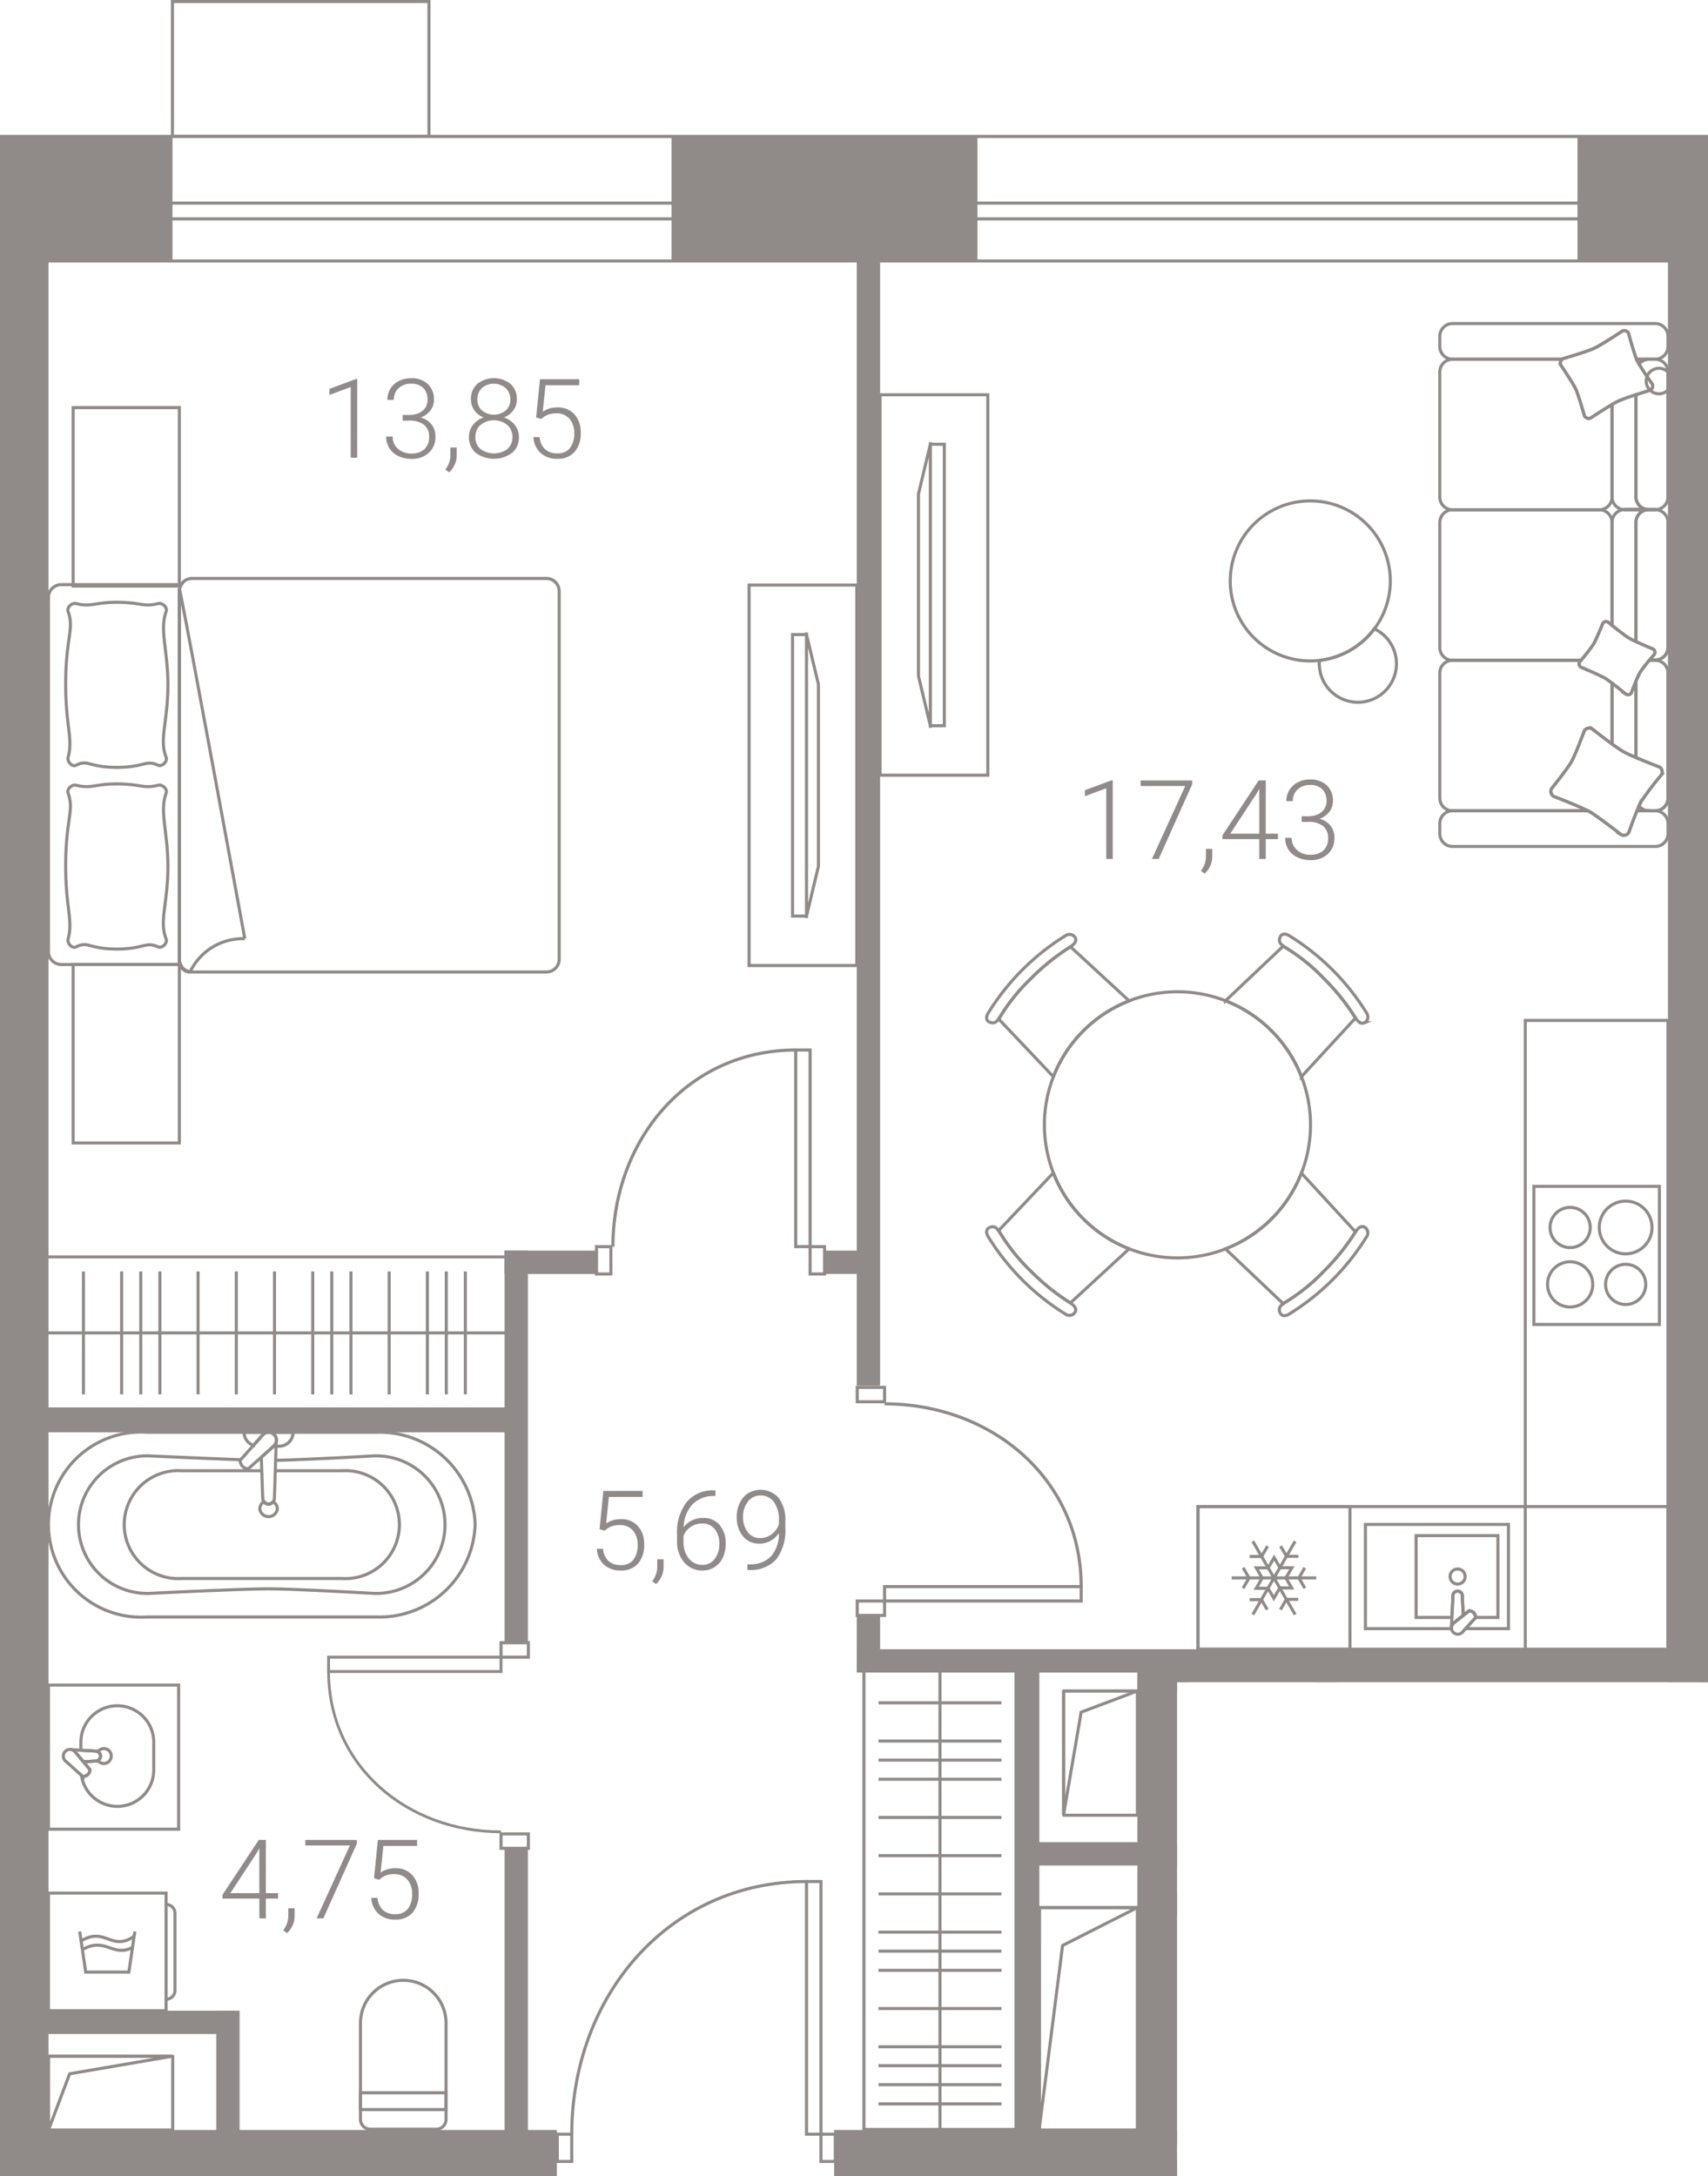 <svg version="1.1" xmlns="http://www.w3.org/2000/svg" xmlns:xlink="http://www.w3.org/1999/xlink" viewBox="217.556 0.001 96.276 122.659"><path fill="none" d="M283.904 94.822h29.928V.001h-96.276V122.66h66.348z"></path><path fill="none" d="M282.032 93.226h30.447v-79.1h-92.637V120.61h62.19z"></path><clipPath id="a"><path fill="none" d="M283.904 94.822h29.928V.001h-96.276V122.66h66.348z"></path></clipPath><g clip-path="url(#a)"><path fill="none" stroke="#908a88" stroke-width=".173" stroke-linecap="round" stroke-linejoin="round" d="m220.288 120.065 1.194-3.17 5.754-.985h-6.948z"></path><path fill="none" stroke="#908a88" stroke-width=".173" stroke-linecap="round" stroke-linejoin="round" d="M220.288 115.91h7.004v4.153h-7.004zm61.378-20.592-3.169 1.194-.985 5.754v-6.948z"></path><path fill="none" stroke="#908a88" stroke-width=".173" stroke-linecap="round" stroke-linejoin="round" d="M277.514 95.318h4.154v7.004h-4.154zm11.332 0-3.17 1.247-.984 6.007v-7.254z"></path><path fill="none" stroke="#908a88" stroke-width=".173" stroke-linecap="round" stroke-linejoin="round" d="M284.693 95.317h4.154v7.313h-4.154zm-3.026 12.208-4.216 2.138-1.31 10.3v-12.437z"></path><path fill="none" stroke="#908a88" stroke-width=".173" stroke-linecap="round" stroke-linejoin="round" d="M276.14 107.527h5.527v12.537h-5.526z"></path><path fill="none" stroke="#908a88" stroke-width=".173" stroke-miterlimit="10" d="M7.692 7.692h344.16v7.02H7.692z"></path><path fill="none" stroke="#908a88" stroke-width=".173" stroke-miterlimit="10" d="M7.692 11.45h344.16v.888H7.692zM227.277.086h14.458v7.605h-14.458zm22.508 120.211c0-7.733 5.421-14.239 13.237-14.239"></path><path fill="none" stroke="#908a88" stroke-width=".173" stroke-miterlimit="10" d="M263.018 106.058h.813v14.24h-.813zm-14.048 14.24h.813v1.539h-.812zm14.86 0h.812v1.539h-.812z"></path><path fill="none" stroke="#908a88" stroke-width=".155" stroke-miterlimit="10" d="M313.085 109.053c-5.28 0-9.722 3.7-9.722 9.037"></path><path fill="none" stroke="#908a88" stroke-width=".164" stroke-miterlimit="10" d="M303.365 118.09h9.721v.812h-9.72z"></path><path fill="none" stroke="#908a88" stroke-width=".173" stroke-miterlimit="10" d="M313.087 108.126h1.54v.811h-1.54zm0 10.777h1.54v.812h-1.54z"></path><path fill="none" stroke="#908a88" stroke-width=".155" stroke-miterlimit="10" d="M245.798 103.257c-5.279 0-9.72-3.7-9.72-9.036"></path><path fill="none" stroke="#908a88" stroke-width=".164" stroke-miterlimit="10" d="M236.077 93.41h9.72v.811h-9.72z"></path><path fill="none" stroke="#908a88" stroke-width=".173" stroke-miterlimit="10" d="M245.799 103.374h1.539v.812h-1.54zm0-10.776h1.539v.812h-1.54z"></path><path fill="none" stroke="#908a88" stroke-width=".177" stroke-miterlimit="10" d="M252.105 70.271c0-6.018 4.22-11.083 10.3-11.083"></path><path fill="none" stroke="#908a88" stroke-width=".175" stroke-miterlimit="10" d="M262.408 59.188h.812V70.27h-.812z"></path><path fill="none" stroke="#908a88" stroke-width=".173" stroke-miterlimit="10" d="M251.178 70.272h.812v1.539h-.812zm12.042 0h.813v1.539h-.813z"></path><path fill="none" stroke="#908a88" stroke-width=".177" stroke-miterlimit="10" d="M267.417 79.132c6.019 0 11.083 4.22 11.083 10.3"></path><path fill="none" stroke="#908a88" stroke-width=".175" stroke-miterlimit="10" d="M267.416 89.435H278.5v.811h-11.084z"></path><path fill="none" stroke="#908a88" stroke-width=".173" stroke-miterlimit="10" d="M265.876 78.203h1.54v.812h-1.54zm0 12.044h1.54v.812h-1.54z"></path><path fill="#908a88" d="M237.69 25.8h-.364v-3.984l-1.2.445v-.34l1.506-.559h.06l-.003 4.439zm2.563-2.408h.377c.188.004.375-.034.546-.111a.83.83 0 0 0 .357-.3.811.811 0 0 0 .123-.445.9.9 0 0 0-.24-.666.938.938 0 0 0-.69-.24.988.988 0 0 0-.7.25.857.857 0 0 0-.272.662h-.364a1.189 1.189 0 0 1 .173-.629c.115-.188.282-.34.48-.437.212-.106.445-.159.68-.156.347-.019.688.099.948.328.239.237.365.565.346.9a.954.954 0 0 1-.2.588 1.205 1.205 0 0 1-.554.4c.248.06.468.201.626.4.144.194.218.43.212.67.015.344-.12.678-.37.914-.273.24-.628.365-.99.347a1.658 1.658 0 0 1-.725-.158 1.171 1.171 0 0 1-.69-1.1h.363a.884.884 0 0 0 .3.688c.21.182.48.277.756.266.267.016.53-.07.734-.24a.906.906 0 0 0 .263-.7.828.828 0 0 0-.284-.678 1.293 1.293 0 0 0-.837-.234h-.365l-.003-.32zm2.621 3.235-.216-.158c.175-.22.275-.489.286-.768v-.472h.355v.38c.016.386-.14.758-.425 1.018zm3.816-4.11c.002.222-.068.438-.2.615-.134.182-.318.32-.528.4a1.3 1.3 0 0 1 .613.423c.152.19.234.43.23.674.015.344-.127.675-.385.9a1.738 1.738 0 0 1-2.045 0 1.128 1.128 0 0 1-.385-.9 1.09 1.09 0 0 1 .222-.672c.154-.2.366-.348.608-.425a1.131 1.131 0 0 1-.523-.4 1.038 1.038 0 0 1-.194-.615 1.13 1.13 0 0 1 .354-.875 1.512 1.512 0 0 1 1.877 0c.24.226.37.546.355.875zm-.25 2.115a.874.874 0 0 0-.295-.68 1.2 1.2 0 0 0-1.5 0 .873.873 0 0 0-.292.684.854.854 0 0 0 .282.673c.453.333 1.07.333 1.522 0a.85.85 0 0 0 .282-.677zm-.116-2.118a.843.843 0 0 0-.262-.633 1.028 1.028 0 0 0-1.34-.01.847.847 0 0 0-.257.643.811.811 0 0 0 .258.625c.39.317.95.317 1.341 0a.801.801 0 0 0 .26-.625zm1.453 1.021.216-2.157h2.21v.337h-1.9l-.154 1.494a1.44 1.44 0 0 1 .832-.243c.36-.016.708.126.954.39.247.286.374.657.355 1.035.024.392-.1.78-.346 1.084a1.244 1.244 0 0 1-.975.386 1.34 1.34 0 0 1-.935-.322 1.315 1.315 0 0 1-.411-.9h.35c.013.259.123.503.307.684a.98.98 0 0 0 .689.233.864.864 0 0 0 .716-.3c.175-.25.26-.551.24-.856a1.155 1.155 0 0 0-.27-.793.936.936 0 0 0-.738-.307 1.412 1.412 0 0 0-.45.065 1.227 1.227 0 0 0-.4.254l-.29-.084zm32.5 24.883h-.364v-3.984l-1.2.446v-.34l1.503-.554h.061v4.432zm4.481-4.212-1.89 4.213h-.38l1.878-4.113h-2.516v-.31h2.908v.21zm.704 5.038-.216-.158a1.32 1.32 0 0 0 .287-.768v-.47h.355v.378c.014.386-.141.758-.426 1.018zm3.442-2.251h.688v.307h-.688v1.118h-.365V47.3h-2.08v-.207l2.046-3.1h.4l-.001 3zm-2 0h1.635v-2.527l-.162.28-1.473 2.247zm4.022-.983h.377c.189.004.376-.034.547-.112a.843.843 0 0 0 .357-.3.805.805 0 0 0 .123-.444.9.9 0 0 0-.24-.666.93.93 0 0 0-.69-.24.989.989 0 0 0-.7.251.853.853 0 0 0-.272.66h-.365a1.175 1.175 0 0 1 .654-1.065c.211-.105.445-.159.68-.156.347-.019.688.1.948.328.239.238.365.565.346.9 0 .213-.07.42-.2.589a1.215 1.215 0 0 1-.555.4c.248.06.468.2.626.4.144.193.22.429.214.67a1.2 1.2 0 0 1-.371.914c-.273.24-.628.364-.99.346a1.647 1.647 0 0 1-.724-.158 1.168 1.168 0 0 1-.691-1.1h.364a.883.883 0 0 0 .3.688c.208.181.479.277.756.266a1.05 1.05 0 0 0 .734-.242.9.9 0 0 0 .263-.7.825.825 0 0 0-.285-.677 1.288 1.288 0 0 0-.836-.234h-.365l-.005-.319zm-39.574 40.188.214-2.156h2.211v.337h-1.9l-.154 1.494c.246-.164.536-.249.832-.242.36-.017.708.126.953.389.248.286.375.657.357 1.036.024.391-.1.778-.346 1.084-.253.266-.61.407-.976.386-.342.015-.676-.1-.935-.322a1.314 1.314 0 0 1-.41-.9h.349c.014.258.124.502.307.685a.984.984 0 0 0 .689.232.863.863 0 0 0 .716-.3c.175-.25.26-.552.24-.857a1.155 1.155 0 0 0-.27-.793.934.934 0 0 0-.737-.306 1.386 1.386 0 0 0-.45.066 1.216 1.216 0 0 0-.4.253l-.29-.086zm3.183 3.092-.217-.158c.175-.219.275-.488.286-.767v-.471h.356v.38c.015.385-.14.757-.425 1.016zm3.349-5.282v.317h-.042a1.666 1.666 0 0 0-1.248.467c-.322.357-.5.82-.5 1.3.12-.167.28-.302.465-.391a1.4 1.4 0 0 1 .63-.138 1.16 1.16 0 0 1 .93.4c.239.297.36.67.343 1.052.005.268-.05.533-.16.778-.2.453-.653.742-1.149.732a1.3 1.3 0 0 1-1.032-.46 1.751 1.751 0 0 1-.4-1.19v-.364a2.8 2.8 0 0 1 .54-1.84c.383-.444.948-.69 1.534-.663h.09zm-.756 1.869a1.12 1.12 0 0 0-.646.2.984.984 0 0 0-.4.52v.31a1.45 1.45 0 0 0 .3.94c.185.236.47.37.77.363a.827.827 0 0 0 .688-.337c.182-.244.275-.544.263-.849a1.265 1.265 0 0 0-.263-.837.872.872 0 0 0-.708-.31h-.004zm4.332.54a1.368 1.368 0 0 1-.483.442 1.293 1.293 0 0 1-.625.156 1.166 1.166 0 0 1-.666-.194 1.274 1.274 0 0 1-.446-.538 1.763 1.763 0 0 1-.158-.75 1.843 1.843 0 0 1 .168-.8c.101-.226.265-.419.47-.557a1.36 1.36 0 0 1 1.734.267c.27.387.4.853.37 1.323v.328a2.722 2.722 0 0 1-.51 1.8 1.929 1.929 0 0 1-1.558.6h-.071v-.316h.127c.447.025.884-.138 1.205-.449.306-.367.464-.834.443-1.312zm-1.063.282c.235.003.465-.073.654-.216.19-.14.334-.337.411-.562v-.209a1.7 1.7 0 0 0-.28-1.044.9.9 0 0 0-.759-.37.866.866 0 0 0-.708.346c-.19.251-.288.56-.276.874-.01.304.084.601.266.843.162.219.42.345.691.338zm34.387 23.398h.376c.189.005.376-.033.547-.11a.832.832 0 0 0 .357-.3.808.808 0 0 0 .123-.446.9.9 0 0 0-.24-.665.934.934 0 0 0-.69-.24.99.99 0 0 0-.7.251.855.855 0 0 0-.27.66h-.366a1.183 1.183 0 0 1 .653-1.066c.212-.104.445-.157.68-.155.347-.019.688.1.948.328.239.238.365.565.346.9a.96.96 0 0 1-.2.588 1.206 1.206 0 0 1-.555.4c.248.06.468.202.626.4.144.194.218.43.213.67.014.344-.121.677-.37.915-.273.24-.629.364-.991.346a1.647 1.647 0 0 1-.724-.158 1.171 1.171 0 0 1-.692-1.1h.365c-.008.261.1.513.294.688.21.18.48.276.757.265.266.016.529-.07.734-.241a.9.9 0 0 0 .263-.7.827.827 0 0 0-.284-.677 1.29 1.29 0 0 0-.837-.234h-.363v-.319zm2.624 3.235-.217-.158c.175-.22.275-.488.287-.768v-.47h.355v.378c.014.386-.141.758-.425 1.018zm3.976-.825h-2.77v-.28l1.516-1.72c.2-.218.375-.459.523-.717a1.2 1.2 0 0 0 .146-.55.893.893 0 0 0-.246-.663.92.92 0 0 0-.678-.245.954.954 0 0 0-.721.286c-.188.2-.287.468-.275.741h-.361a1.4 1.4 0 0 1 .168-.68 1.22 1.22 0 0 1 .48-.482c.217-.118.461-.179.709-.175.346-.02.686.094.95.32.233.227.357.543.34.868-.008.238-.074.47-.191.677a5.01 5.01 0 0 1-.68.917l-1.233 1.395h2.323v.308zm3.286-3.285c.002.222-.068.438-.2.615a1.162 1.162 0 0 1-.53.4c.242.079.455.226.615.423.152.192.234.43.23.674.015.344-.127.675-.385.9a1.744 1.744 0 0 1-2.046 0 1.129 1.129 0 0 1-.384-.9 1.09 1.09 0 0 1 .22-.67c.155-.201.367-.35.609-.427a1.122 1.122 0 0 1-.522-.4 1.027 1.027 0 0 1-.194-.615 1.129 1.129 0 0 1 .353-.875 1.512 1.512 0 0 1 1.877 0c.24.226.371.546.356.875zm-.25 2.114a.874.874 0 0 0-.295-.679 1.2 1.2 0 0 0-1.5 0 .874.874 0 0 0-.29.683.851.851 0 0 0 .282.673 1.284 1.284 0 0 0 1.522 0 .848.848 0 0 0 .282-.677zm-.114-2.117a.844.844 0 0 0-.263-.633 1.023 1.023 0 0 0-1.34-.009.843.843 0 0 0-.256.642.809.809 0 0 0 .257.626c.39.318.95.318 1.342 0a.809.809 0 0 0 .26-.626zm-71.766-2.506h.69v.307h-.69v1.117h-.365v-1.117h-2.08v-.207l2.047-3.1h.4l-.002 3zm-2 0h1.634v-2.528l-.16.28-1.474 2.248zm3.196 2.251-.216-.158a1.32 1.32 0 0 0 .286-.769v-.47h.356v.38c.015.385-.14.758-.426 1.017zm3.934-5.04-1.889 4.213h-.38l1.877-4.112h-2.515v-.31h2.907v.21zm.97 1.947.214-2.156h2.211v.337h-1.9l-.155 1.5c.246-.165.537-.25.833-.244.36-.016.708.126.953.39.248.286.375.657.356 1.035.025.392-.099.78-.345 1.084a1.245 1.245 0 0 1-.976.386 1.35 1.35 0 0 1-.936-.321 1.312 1.312 0 0 1-.41-.9h.35c.014.258.123.502.306.684a.985.985 0 0 0 .69.232.862.862 0 0 0 .715-.3c.176-.25.26-.551.241-.856a1.157 1.157 0 0 0-.27-.793.934.934 0 0 0-.738-.307 1.386 1.386 0 0 0-.45.066 1.233 1.233 0 0 0-.4.253l-.29-.09zm28.176 15.268h3.025v4.076h-3.025zm44.759-107.676h3.025v81.688h-3.025zm-94.311 0h3.025v107.814h-3.025z"></path><path fill="#908a88" d="M188.643 120.064h60.3v3.025h-60.3zm75.929 0h20.12v3.025h-20.12z"></path><path fill="#908a88" d="M281.666 92.965h3.025v27.94h-3.025z"></path><path fill="#908a88" d="M281.667 92.965H314.6v2.417h-32.933zm-51.92 20.375h1.315v7.799h-1.315zm16.25-9.153h1.315v16.953h-1.315z"></path><path fill="#908a88" d="M265.85 92.964h18.6v1.315h-18.6zm9.48 10.876h9.12v1.315h-9.12zm7.374 2.833h10.208v1.315h-10.208z"></path><path fill="#908a88" d="M291.597 94.694h1.315v12.397h-1.315zm21.687 0h1.315v13.387h-1.315zm0 25.021h1.315v3.375h-1.315z"></path><path fill="#908a88" d="M313.285 103.917h3.375v1.315h-3.375zm-30.105 17.857h31.358v1.315H283.18zm-8.354-27.823h1.315v27.625h-1.315zM265.85 11.59h1.315v66.518h-1.315zm0 79.469h1.315v3.114h-1.315zm-19.853-20.563h1.315v22.101h-1.315zm-58.209 4.159h30.24v1.315h-30.24zm2.73 38.685h40.238v1.314h-40.238z"></path><path fill="#908a88" d="M218.412 79.42h28.241v1.316h-28.24zm27.584-8.923h5.26v1.315h-5.26zm18.011-.002h2.094v1.316h-2.094zM210.033 7.691h17.245v7.02h-17.245zm45.375.001h17.245v7.02h-17.245zm51.069 0h11.509v7.02h-11.51z"></path><path fill="none" stroke="#908a88" stroke-width=".173" stroke-miterlimit="10" d="M266.254 93.786h8.572v26.246h-8.572zm4.286 0v26.246m3.467-4.66h-6.934m6.934-2.154h-6.934m6.934-4.308h-6.934m6.934 2.154h-6.934m6.93-4.309h-6.927m6.927-2.155h-6.927m6.927-2.153h-6.927m6.927-2.154h-6.927m6.927-2.154h-6.927m6.927-2.154h-6.927m6.927 3.23h-6.927m6.927 10.767h-6.927m6.931 6.456h-6.934m6.934 2.154h-6.934m6.93-1.082h-6.927M220.06 70.849h26.247v8.57H220.06zm0 4.285h26.247m-4.661-3.466V78.6m-2.153-6.932V78.6m-4.308-6.932V78.6m2.154-6.932V78.6m-4.309-6.93v6.928m-2.154-6.928v6.928m-2.155-6.928v6.928m-2.153-6.928v6.928m-2.155-6.928v6.928m-2.153-6.928v6.928m3.23-6.928v6.928m10.767-6.928v6.928m6.456-6.93V78.6m1.073-6.93v6.928m.551 7.342a5.389 5.389 0 0 1-5.556 5.206h-12.937a5.217 5.217 0 1 1 0-10.412h12.94a5.39 5.39 0 0 1 5.556 5.206"></path><path fill="none" stroke="#908a88" stroke-width=".173" stroke-miterlimit="10" d="M233.085 82.315c1.727-.031 5.422-.242 5.422-.242a3.877 3.877 0 1 1 0 7.737s-4.355-.25-5.816-.25c-1.517 0-6.577.25-6.577.25a3.877 3.877 0 1 1 0-7.737s3.063.139 4.98.209"></path><path fill="none" stroke="#908a88" stroke-width=".173" stroke-miterlimit="10" d="M233.068 82.903h3.767a3.043 3.043 0 1 1 0 6.074h-9.043a3.043 3.043 0 1 1 0-6.074h4.524"></path><path fill="none" stroke="#908a88" stroke-width=".173" stroke-miterlimit="10" d="M232.695 84.794a.326.326 0 0 0 .266-.145c.14.088.226.242.229.407a.5.5 0 0 1-.991 0 .487.487 0 0 1 .229-.407c.06.09.16.144.267.145zm.445-3.609a.451.451 0 0 0-.45-.45.442.442 0 0 0-.342.166l-1.263 1.426a.611.611 0 0 0 .147.335.5.5 0 0 0 .32.131l1.42-1.265a.44.44 0 0 0 .167-.342"></path><path fill="none" stroke="#908a88" stroke-width=".173" stroke-miterlimit="10" d="M231.31 80.734h2.767a.788.788 0 0 1-.787.788h-.311a.438.438 0 0 0 .162-.335.451.451 0 0 0-.452-.451.442.442 0 0 0-.341.167l-.5.569a.782.782 0 0 1-.537-.738z"></path><path fill="none" stroke="#908a88" stroke-width=".173" stroke-miterlimit="10" d="m233.124 81.253-.1 3.211a.331.331 0 0 1-.66 0l-.078-2.324.687-.612a.447.447 0 0 0 .151-.275zm-12.836 25.457h6.63v6.63h-6.63zm6.631 5.988v-5.348a.5.5 0 0 1 .5.5v4.343a.5.5 0 0 1-.5.5"></path><path fill="none" stroke="#908a88" stroke-width=".173" stroke-miterlimit="10" d="m225.157 108.873-.337 2.289h-2.433l-.338-2.29"></path><path fill="none" stroke="#908a88" stroke-width=".173" stroke-miterlimit="10" d="M222.143 109.396c1.358-.8 1.7.625 2.965-.247m-2.907.751c1.281-.753 1.722.456 2.823-.13m59.619-1.715h6.63v6.63h-6.63zm6.632 5.988v-5.348a.5.5 0 0 1 .5.5v4.343a.5.5 0 0 1-.5.5"></path><path fill="none" stroke="#908a88" stroke-width=".173" stroke-miterlimit="10" d="m289.512 110.218-.337 2.288h-2.433l-.337-2.288"></path><path fill="none" stroke="#908a88" stroke-width=".173" stroke-miterlimit="10" d="M286.499 110.74c1.359-.8 1.7.626 2.965-.246m-2.907.751c1.28-.752 1.722.456 2.823-.13m4.089-10.193h5.426a2.412 2.412 0 0 1 0 4.824h-5.426a.556.556 0 0 1-.555-.555v-3.714c0-.307.248-.555.555-.555"></path><path fill="none" stroke="#908a88" stroke-width=".173" stroke-miterlimit="10" d="M294.02 100.923h.947v4.824h-.947zm-56.146 18.54v-5.426a2.411 2.411 0 0 1 2.411-2.41h.001a2.411 2.411 0 0 1 2.413 2.41v5.426a.556.556 0 0 1-.555.556h-3.714a.556.556 0 0 1-.556-.556"></path><path fill="none" stroke="#908a88" stroke-width=".173" stroke-miterlimit="10" d="M237.874 117.965h4.825v.947h-4.825zm54.521-3.575h8.123v7.339h-8.123z"></path><path fill="none" stroke="#908a88" stroke-width=".173" stroke-miterlimit="10" d="M299.233 117.847a2.049 2.049 0 0 1-1.753 2.024l.077-.085a.52.52 0 0 0-.125-.285.42.42 0 0 0-.27-.11l-.44.365-.045-.68a.28.28 0 1 0-.559 0l-.05.825h-.451a2.054 2.054 0 1 1 0-4.108h1.562c1.134 0 2.054.92 2.054 2.054z"></path><path fill="none" stroke="#908a88" stroke-width=".173" stroke-miterlimit="10" d="M296.818 118.613a.412.412 0 0 1-.175.332.273.273 0 0 0-.49 0 .414.414 0 0 1 .243-.754.42.42 0 0 1 .422.419v.003z"></path><path fill="none" stroke="#908a88" stroke-width=".173" stroke-miterlimit="10" d="m296.677 119.075.044.681-.56.464a.379.379 0 0 0-.126.223l.083-1.368a.28.28 0 1 1 .56 0z"></path><path fill="none" stroke="#908a88" stroke-width=".173" stroke-miterlimit="10" d="M296.02 120.51c0 .21.17.381.382.382a.375.375 0 0 0 .29-.141l.866-.964a.52.52 0 0 0-.125-.285.42.42 0 0 0-.271-.11l-1 .829a.37.37 0 0 0-.141.289m-75.733-25.525h7.338v8.123h-7.338z"></path><path fill="none" stroke="#908a88" stroke-width=".173" stroke-miterlimit="10" d="M224.17 101.822a2.049 2.049 0 0 1-2.025-1.753l.085.077a.52.52 0 0 0 .286-.125.42.42 0 0 0 .11-.27l-.366-.44.681-.044a.28.28 0 0 0 .002-.56h-.002l-.826-.05v-.452a2.054 2.054 0 1 1 4.108 0v1.562a2.054 2.054 0 0 1-2.052 2.055h-.002z"></path><path fill="none" stroke="#908a88" stroke-width=".173" stroke-miterlimit="10" d="M223.404 99.406a.412.412 0 0 1-.332-.175.273.273 0 0 0 0-.489.414.414 0 0 1 .754.243.42.42 0 0 1-.419.421h-.003z"></path><path fill="none" stroke="#908a88" stroke-width=".173" stroke-miterlimit="10" d="m222.941 99.267-.68.043-.465-.56a.379.379 0 0 0-.223-.126l1.368.083a.28.28 0 0 1 .002.56h-.002z"></path><path fill="none" stroke="#908a88" stroke-width=".173" stroke-miterlimit="10" d="M221.507 98.61a.382.382 0 0 0-.382.381.374.374 0 0 0 .141.29l.964.865a.52.52 0 0 0 .286-.125.42.42 0 0 0 .11-.27l-.83-1a.37.37 0 0 0-.288-.142m45.657-76.356h6.072v21.444h-6.072z"></path><path fill="none" stroke="#908a88" stroke-width=".173" stroke-miterlimit="10" d="M270.785 40.909h-.787l-.67-2.8V27.84l.67-2.798h.787zm-.787.118V24.925m16.904 7.82a4.511 4.511 0 1 0 4.511-4.51 4.511 4.511 0 0 0-4.51 4.51"></path><path fill="none" stroke="#908a88" stroke-width=".173" stroke-miterlimit="10" d="M291.917 37.407c0-.062.013-.121.019-.182a4.5 4.5 0 0 0 3.086-1.78 2.174 2.174 0 1 1-3.1 1.962h-.005zm18.573 8.296h-.664c.04-.1.078-.187.114-.27a.707.707 0 0 0 .55.27zm-1.28-6.57c.103.063.236.03.299-.072l.001-.003s.127-.334.26-.657v4.3c-.286-.122-.55-.242-.7-.328s-.392-.252-.644-.435v-3.427c.358.274.785.622.785.622zm2.366 5.853v-7.048a.72.72 0 0 1-.001 0v7.048a.72.72 0 0 1-.718.72h-.002a.72.72 0 0 0 .72-.72z"></path><path fill="none" stroke="#908a88" stroke-width=".173" stroke-miterlimit="10" d="M309.94 45.434c.046-.1.09-.2.126-.261.355-.52.736-1.02 1.142-1.5a.323.323 0 0 0-.12-.44s-.712-.271-1.318-.53v-4.3c.07-.177.15-.35.24-.516.16-.233.332-.455.517-.667h.328a.72.72 0 0 1 .72.72v7.046a.72.72 0 0 1-.72.72h-.365a.707.707 0 0 1-.55-.272z"></path><path fill="none" stroke="#908a88" stroke-width=".173" stroke-miterlimit="10" d="M298.714 46.993v-.569a.72.72 0 0 1 .72-.72h7.622l.1.05c.474.268 1.777 1.29 1.777 1.29a.323.323 0 0 0 .439-.123s.237-.679.456-1.218h1.03c.397.001.72.324.72.721v.57a.722.722 0 0 1-.72.72h-11.423a.721.721 0 0 1-.721-.72zm6.82-26.416s.67.989.838 1.345.49 1.506.49 1.506a.272.272 0 0 0 .36.132s.693-.458 1.2-.757v5.214a.72.72 0 0 1-.718.72h-8.27a.721.721 0 0 1-.721-.721v-7.044a.72.72 0 0 1 .72-.72h6.185a.267.267 0 0 0-.084.325z"></path><path fill="none" stroke="#908a88" stroke-width=".173" stroke-miterlimit="10" d="M307.704 28.736a.72.72 0 0 1 .72.717v5.8l-.226-.183a.218.218 0 0 0-.299.074v.002s-.356.893-.519 1.164a11.31 11.31 0 0 1-.7.91h-7.253a.72.72 0 0 1-.713-.72v-7.043a.72.72 0 0 1 .72-.72h8.27zm0 0h-8.27zm-1.028 8.486-.077.091a.218.218 0 0 0 .074.3h.001s1.037.427 1.353.617c.095.057.241.162.4.28v3.431c-.534-.387-1.13-.857-1.13-.857a.324.324 0 0 0-.44.121s-.493 1.33-.723 1.736-1.118 1.511-1.118 1.511a.323.323 0 0 0 .122.44s1.369.526 1.921.811h-7.624a.72.72 0 0 1-.721-.718v-7.047c0-.394.318-.714.713-.717h7.249zm1.747 1.288v3.432z"></path><path fill="none" stroke="#908a88" stroke-width=".173" stroke-miterlimit="10" d="m306.677 37.218-.002.004h-7.241l-.008-.002.008-.002zm2.427-8.489a.717.717 0 0 1-.68-.711v-5.214a4.65 4.65 0 0 1 .378-.207c.2-.092.6-.229.968-.347v5.766a.713.713 0 0 0 .641.7h-1.268c-.014.005-.025.012-.039.013zm.839-8.209a2.707 2.707 0 0 1-.115-.208l-.023-.06h.685a.7.7 0 0 0-.547.268zm1.633 7.496v-7.044a.719.719 0 1 1-.001-.001v7.045a.717.717 0 0 0 .001 0zm-3.153.001v-5.214 5.212z"></path><path fill="none" stroke="#908a88" stroke-width=".173" stroke-miterlimit="10" d="M308.423 35.254V29.44a.716.716 0 0 1 .681-.712c.014 0 .025.007.04.007h1.267a.711.711 0 0 0-.641.7v6.731a4.337 4.337 0 0 1-.39-.2c-.216-.121-.678-.488-.957-.713zm3.153 1.232V29.44v7.045a.72.72 0 0 1-.718.719h-.001a.719.719 0 0 0 .719-.72z"></path><path fill="none" stroke="#908a88" stroke-width=".173" stroke-miterlimit="10" d="M309.104 28.729c.014 0 .025-.008.04-.008h1.267c.013 0 .025.007.04.008-.015 0-.027.006-.04.007h-1.268c-.014 0-.025-.007-.039-.007zm1.791 0zm-.161 7.856s-.544-.223-.964-.418v-6.726a.711.711 0 0 1 .641-.7h.446c.013 0 .025-.008.039-.008.38.019.678.331.68.711v7.042a.719.719 0 0 1-.72.719h-.317c.15-.176.271-.315.271-.315a.22.22 0 0 0-.073-.303l-.003-.002z"></path><path fill="none" stroke="#908a88" stroke-width=".173" stroke-miterlimit="10" d="M310.49 28.736h-.079c.013 0 .025-.007.04-.007s.024.007.039.007zm.406-.007c-.014 0-.026.007-.04.007.015 0 .027-.007.04-.007z"></path><path fill="none" stroke="#908a88" stroke-width=".173" stroke-miterlimit="10" d="M311.576 20.972v7.044a.717.717 0 0 1-.68.713c-.014 0-.026-.008-.04-.008h-.445a.713.713 0 0 1-.641-.7v-5.77c.414-.133.786-.244.786-.244a.271.271 0 0 0 .133-.36s-.494-.7-.747-1.128a.7.7 0 0 1 .547-.268h.366a.72.72 0 0 1 .72.72z"></path><path fill="none" stroke="#908a88" stroke-width=".173" stroke-miterlimit="10" d="M310.857 28.72c.013 0 .025.008.039.009-.014 0-.026-.008-.04-.008zm-.446 0h.079c-.015 0-.026.008-.04.009s-.026-.007-.039-.008z"></path><path fill="none" stroke="#908a88" stroke-width=".173" stroke-miterlimit="10" d="M310.49 28.72h.365c.015 0 .027.008.04.009-.013 0-.025.007-.04.007h-.365c-.015 0-.026-.007-.04-.007.014-.001.025-.008.04-.008zM309 18.663s-1.162.774-1.578.968-1.757.586-1.757.586a.23.23 0 0 0-.043.032h-6.187a.72.72 0 0 1-.721-.72v-.57a.72.72 0 0 1 .72-.72h11.421a.72.72 0 0 1 .72.72v.57a.72.72 0 0 1-.72.72h-1.052c-.17-.409-.444-1.453-.444-1.453a.27.27 0 0 0-.357-.133H309zm-3.866 26.228s1.544.593 2.02.863 1.777 1.29 1.777 1.29a.323.323 0 0 0 .439-.123c.202-.594.436-1.178.7-1.749.354-.519.735-1.02 1.142-1.5a.323.323 0 0 0-.121-.44s-1.546-.589-2.02-.858-1.775-1.293-1.775-1.293a.324.324 0 0 0-.44.121s-.492 1.33-.722 1.736-1.118 1.511-1.118 1.511a.323.323 0 0 0 .122.44m1.536-7.276s1.037.427 1.353.617 1.184.9 1.184.9c.102.063.235.03.298-.072l.001-.003c.147-.399.314-.79.5-1.173.25-.347.516-.68.8-1a.22.22 0 0 0-.076-.3s-1.037-.424-1.355-.615-1.18-.9-1.18-.9a.218.218 0 0 0-.3.074v.001s-.356.893-.519 1.164-.782 1.006-.782 1.006a.218.218 0 0 0 .075.299h.001"></path><path fill="none" stroke="#908a88" stroke-width=".173" stroke-miterlimit="10" d="M307.223 23.56s1.162-.77 1.58-.963 1.753-.59 1.753-.59a.271.271 0 0 0 .133-.36c-.31-.43-.597-.875-.86-1.334a15.289 15.289 0 0 1-.47-1.518.27.27 0 0 0-.36-.132s-1.161.774-1.577.968-1.757.586-1.757.586a.272.272 0 0 0-.131.36s.67.989.838 1.346.49 1.506.49 1.506a.272.272 0 0 0 .36.132m-3.689 33.958h8.042v35.985h-8.042z"></path><path fill="none" stroke="#908a88" stroke-width=".173" stroke-miterlimit="10" d="M304.017 66.873h7.076v7.784h-7.076z"></path><path fill="none" stroke="#908a88" stroke-width=".173" stroke-miterlimit="10" d="M307.335 72.4a1.274 1.274 0 1 1-1.274-1.275c.703 0 1.274.57 1.274 1.274m-.142-3.208a1.132 1.132 0 1 1-1.132-1.131c.625 0 1.132.506 1.132 1.132m3.483-.001a1.486 1.486 0 1 0-1.486 1.486c.821 0 1.486-.665 1.486-1.486m-.353 3.209a1.132 1.132 0 1 0-1.132 1.132c.625 0 1.132-.507 1.132-1.133m-25.238 12.524h26.49v8.042h-26.49z"></path><path fill="none" stroke="#908a88" stroke-width=".173" stroke-miterlimit="10" d="M285.085 84.923h8.566v8.042h-8.566zm5.475 6.086-2.384-4.13m-.001 4.13 2.385-4.13m1.193 2.065h-4.769"></path><path fill="none" stroke="#908a88" stroke-width=".173" stroke-miterlimit="10" d="m289.731 90.734.335-.581h.67M288 87.735h.67l.335-.581m-1.375 1.218.332.574-.336.58m3.477-1.154-.33.574.335.58m-3.11.644.663-.003.327.566m-.286-1.783-.33-.572h.67l.334-.58.331.572h.671l-.34.574.327.565h-.67l-.336.58-.326-.564-.666.006zm1.04-1.797.331.573h.67"></path><path fill="none" stroke="#908a88" stroke-width=".173" stroke-linecap="round" stroke-linejoin="round" d="M299.368 91.754a.359.359 0 0 0 .639.23l.735-.81a.489.489 0 0 0-.118-.27.409.409 0 0 0-.257-.106l-.864.681a.354.354 0 0 0-.135.275"></path><path fill="none" stroke="#908a88" stroke-width=".173" stroke-miterlimit="10" d="M302.585 85.93h-8.063v5.874h4.857a.399.399 0 0 1-.01-.05c0-.107.05-.208.134-.275l.864-.68a.409.409 0 0 1 .257.104c.066.076.108.17.118.27l-.574.631h2.417V85.93z"></path><path fill="none" stroke="#908a88" stroke-width=".173" stroke-miterlimit="10" d="M301.99 86.56h-4.612v4.613h2.015l.059-1.163a.27.27 0 1 1 .53 0l.056 1.047.329-.259a.409.409 0 0 1 .257.105c.066.076.108.17.118.27h1.248V86.56z"></path><path fill="none" stroke="#908a88" stroke-width=".173" stroke-linecap="round" stroke-linejoin="round" d="m300.038 91.057-.054-1.047a.27.27 0 1 0-.53 0l-.084 1.648c.002.02.004.04.008.06a.357.357 0 0 1 .126-.239l.534-.422z"></path><path fill="none" stroke="#908a88" stroke-width=".173" stroke-miterlimit="10" d="M299.294 88.866a.424.424 0 1 1 .849 0 .424.424 0 0 1-.849 0m-7.868-25.461a7.5 7.5 0 1 0-15 0 7.5 7.5 0 0 0 15 0m-1.706-10.598c-.11.248-.023.4.263.588a10.612 10.612 0 0 1 2.2 1.768 12.358 12.358 0 0 1 1.769 2.2c.183.262.324.37.52.287a.381.381 0 0 0 .12-.544 13.37 13.37 0 0 0-4.355-4.356c-.178-.12-.4-.155-.522.053"></path><path fill="none" stroke="#908a88" stroke-width=".173" stroke-miterlimit="10" d="m286.635 56.416 3.26-3.09c.029.02.05.04.084.063a10.642 10.642 0 0 1 2.2 1.768 12.39 12.39 0 0 1 1.768 2.206l.017.02-3.053 3.312a7.514 7.514 0 0 0-4.276-4.28zm-13.313 12.78c.247-.11.4-.024.587.264.488.81 1.082 1.552 1.767 2.205a12.37 12.37 0 0 0 2.2 1.77c.262.183.37.324.287.521a.38.38 0 0 1-.545.12 13.37 13.37 0 0 1-4.354-4.358c-.118-.178-.155-.4.054-.522"></path><path fill="none" stroke="#908a88" stroke-width=".173" stroke-miterlimit="10" d="m276.932 66.113-3.092 3.26c.021.027.041.049.062.081a10.657 10.657 0 0 0 1.767 2.206 12.357 12.357 0 0 0 2.2 1.768l.022.018 3.312-3.052a7.506 7.506 0 0 1-4.27-4.28zm-3.606-8.503c.247.11.4.025.587-.263a10.612 10.612 0 0 1 1.768-2.2 12.357 12.357 0 0 1 2.2-1.769c.262-.183.37-.324.287-.52a.381.381 0 0 0-.544-.12 13.385 13.385 0 0 0-4.357 4.354c-.12.179-.155.4.053.522"></path><path fill="none" stroke="#908a88" stroke-width=".173" stroke-miterlimit="10" d="m276.934 60.694-3.09-3.26c.02-.027.04-.048.062-.082a10.642 10.642 0 0 1 1.768-2.2 12.43 12.43 0 0 1 2.2-1.769l.023-.016 3.31 3.053a7.511 7.511 0 0 0-4.273 4.274zm12.781 13.314c-.111-.248-.024-.4.264-.586a10.659 10.659 0 0 0 2.2-1.767 12.37 12.37 0 0 0 1.769-2.2c.184-.262.325-.37.522-.286a.379.379 0 0 1 .119.543 13.37 13.37 0 0 1-4.357 4.353c-.178.12-.4.155-.522-.053"></path><path fill="none" stroke="#908a88" stroke-width=".173" stroke-miterlimit="10" d="m286.632 70.397 3.259 3.093c.027-.02.049-.041.082-.062a10.68 10.68 0 0 0 2.205-1.767 12.358 12.358 0 0 0 1.769-2.2l.017-.021-3.051-3.313a7.509 7.509 0 0 1-4.281 4.27zm-64.952-16.03h5.985v10.06h-5.985zm0-31.391h5.985v10.06h-5.985zm27.397 10.35v20.743a.72.72 0 0 1-.72.72h-19.973a.72.72 0 0 1-.72-.72V33.326a.72.72 0 0 1 .72-.72h19.971a.72.72 0 0 1 .72.72"></path><path fill="none" stroke="#908a88" stroke-width=".173" stroke-miterlimit="10" d="M227.667 33.326a.7.7 0 0 1 .116-.37h-6.775a.72.72 0 0 0-.72.718v19.972c0 .398.322.72.72.722h6.726a.708.708 0 0 1-.067-.3V33.326z"></path><path fill="none" stroke="#908a88" stroke-width=".173" stroke-miterlimit="10" d="M231.35 52.914a3.292 3.292 0 0 0-3.08 1.876.6.6 0 0 1-.6-.6V33.208c0-.333 3.684 19.7 3.684 19.7m-4.434.017c-.404-1.025.1-1.962.1-4.105 0-1.923-.478-3.068-.1-4.106.086-.235-.208-.512-.45-.451-.853.213-.976-.075-2.33-.075-1.243 0-1.43.287-2.294.075-.242-.06-.535.216-.45.45.357.993-.139 1.46-.139 4.107 0 2.356.426 3.08.138 4.105-.068.24.23.566.451.451.668-.348.71.12 2.293.12 1.567 0 1.611-.447 2.33-.12.228.1.543-.22.452-.45m-.001-10.24c-.404-1.026.1-1.964.1-4.106 0-1.922-.478-3.067-.1-4.106.086-.235-.208-.512-.45-.451-.853.213-.976-.074-2.33-.074-1.243 0-1.43.287-2.294.074-.242-.06-.535.216-.45.45.357.993-.139 1.46-.139 4.107 0 2.357.426 3.08.138 4.106-.068.24.23.565.451.45.668-.347.71.12 2.293.12 1.567 0 1.611-.446 2.33-.12.228.1.543-.22.452-.45m32.859-9.706h6.07v21.444h-6.07z"></path><path fill="none" stroke="#908a88" stroke-width=".173" stroke-miterlimit="10" d="M262.23 35.77h.787l.67 2.799v10.27l-.67 2.799h-.787zm.787-.12v16.101"></path></g></svg>